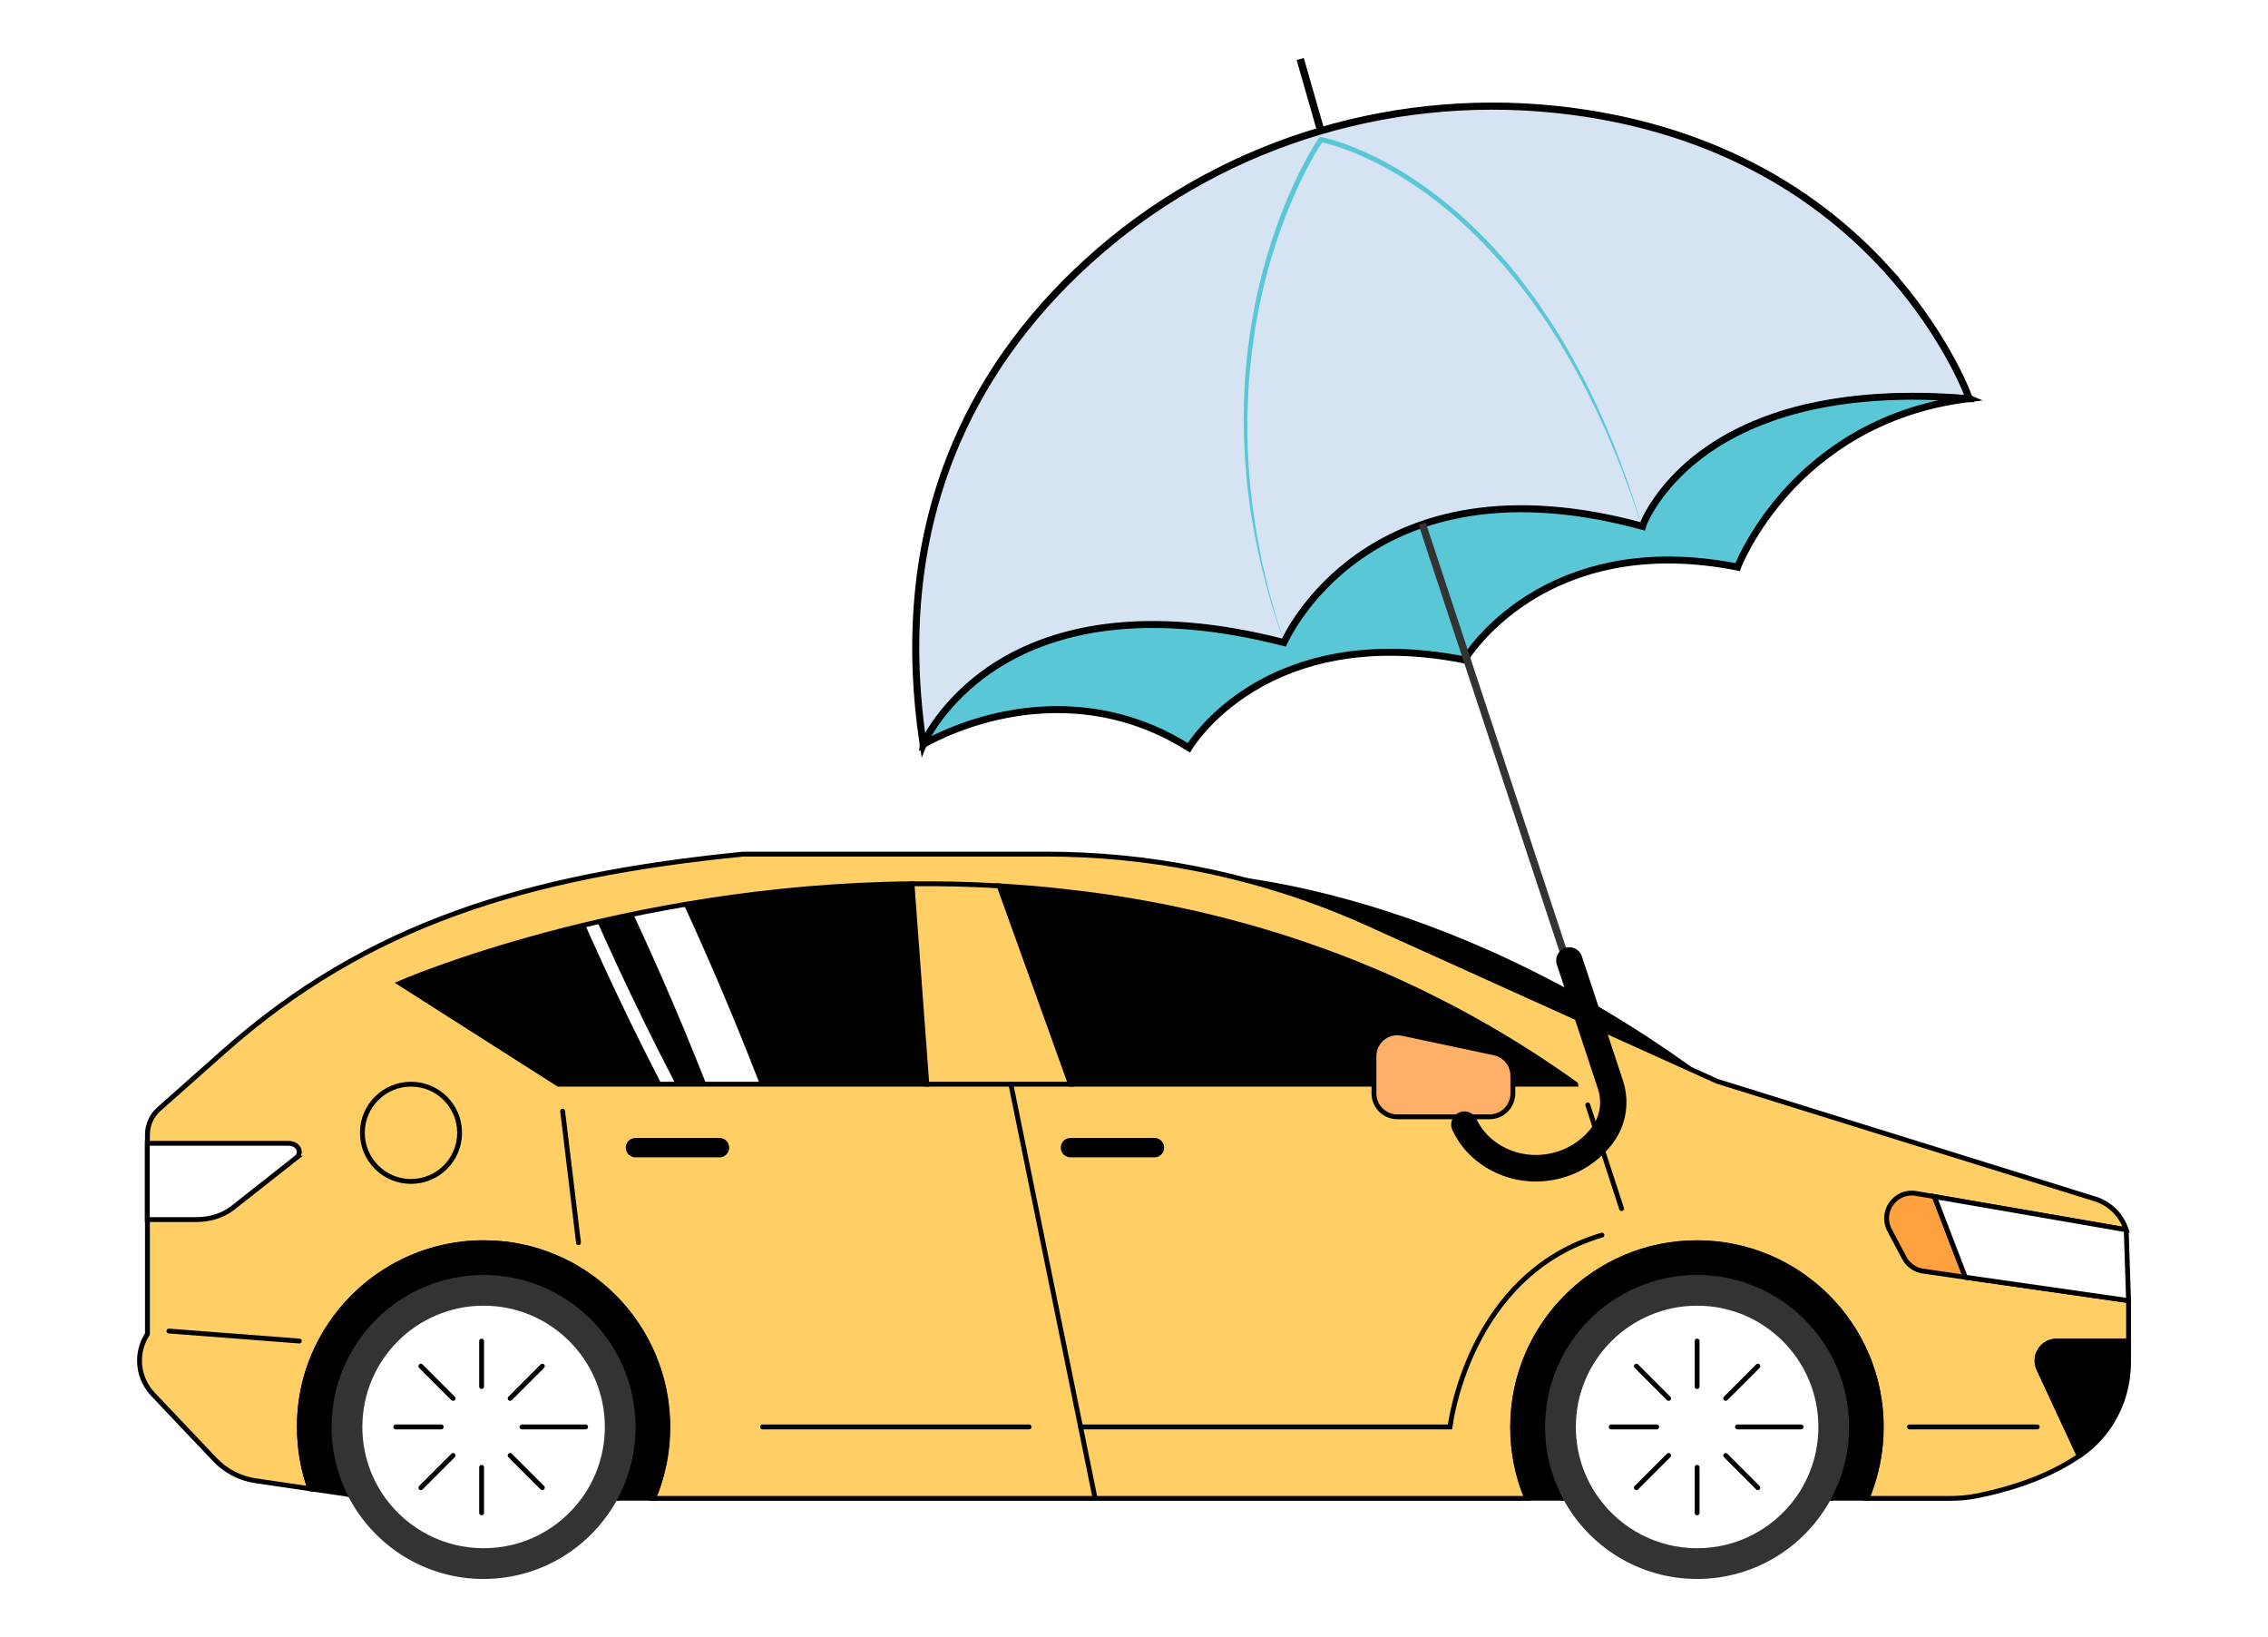 <svg xmlns="http://www.w3.org/2000/svg" xmlns:xlink="http://www.w3.org/1999/xlink" id="Layer_2" data-name="Layer 2" viewBox="0 0 392.75 283.38"><defs><style>      .cls-1 {        fill: #333;      }      .cls-1, .cls-2, .cls-3, .cls-4, .cls-5 {        stroke-width: 0px;      }      .cls-6, .cls-7, .cls-8, .cls-9, .cls-10, .cls-11, .cls-12, .cls-13, .cls-14 {        stroke: #000;        stroke-miterlimit: 10;      }      .cls-6, .cls-7, .cls-8, .cls-9, .cls-11, .cls-13, .cls-14 {        stroke-linecap: round;      }      .cls-6, .cls-7, .cls-8, .cls-9, .cls-11, .cls-14 {        stroke-width: .84px;      }      .cls-6, .cls-13 {        fill: none;      }      .cls-15 {        clip-path: url(#clippath);      }      .cls-7, .cls-5 {        fill: #fff;      }      .cls-2 {        fill: #333;      }      .cls-8 {        fill: #ffa13f;      }      .cls-9 {        fill: #ffb067;      }      .cls-3, .cls-16, .cls-14 {        fill: #000;      }      .cls-10, .cls-4 {        fill: #59c7d6;      }      .cls-11 {        fill: #ffcf66;      }      .cls-12 {        fill: #d6e3f2;      }      .cls-13 {        stroke-width: 3.36px;      }    </style><clipPath id="clippath"><path class="cls-14" d="M160.49,187.7h-63.8l-27.45-17.49s38.37-16.73,88.68-17.21l2.57,34.69Z"></path></clipPath></defs><g id="Layer_2-2" data-name="Layer 2"><rect class="cls-5" width="392.75" height="283.38"></rect><g><g><path class="cls-14" d="M236.28,160.76c-9.32-4.16-19.07-7.23-29.05-9.16h-.01s41.32.57,88.35,35.61l-59.28-26.45Z"></path><path class="cls-11" d="M356.17,232.17h12.43v-7l-28.26-4.05c-.76-1.97-1.71-4.45-2.67-6.94-.24-.62-.48-1.25-.72-1.86-.22-.56-.43-1.11-.63-1.64-.29-.74-.56-1.46-.82-2.15-.03-.06-.05-.12-.07-.18-.06-.14-.11-.27-.15-.4h0c-.02-.07-.05-.14-.07-.2-.08-.2-.15-.39-.22-.58h0l33.21,5.75c-.85-2.64-2.99-4.73-5.78-5.47l-65.04-20.24-4.73-2.14h-.01s0,0,0,0l-55.75-25.19c-6.73-3.04-13.67-5.51-20.75-7.41,0,0-.02,0-.03,0h-.01c-2.93-.79-5.88-1.47-8.85-2.05h-.01c-8.59-1.71-17.33-2.55-26.13-2.55h-52.39c-37.62,3.73-65.14,12.14-89.93,34.15l-11.27,10c-1.27,1.12-1.99,2.73-1.99,4.44v34.5c-.92,1.41-1.37,3.01-1.37,4.61,0,2.1.79,4.18,2.31,5.8l10.75,11.34c1.87,1.97,4.34,3.25,7,3.64l9.46,1.39c-1.19-3.33-1.83-6.93-1.83-10.69,0-.18,0-.37,0-.55,0-.18,0-.36.01-.54,0-.25.01-.49.04-.74,0-.03,0-.07,0-.09v-.07c0-.08,0-.14,0-.22,0-.04,0-.09.01-.12,0-.14.02-.27.04-.41.01-.12.03-.25.04-.39,0-.02,0-.04,0-.07.05-.54.12-1.09.2-1.63h0c.04-.28.08-.54.13-.8.01-.09.03-.17.05-.26.08-.44.17-.87.27-1.3,0,0,0-.02,0-.03.1-.44.21-.88.33-1.31.06-.2.12-.4.18-.61.06-.15.11-.31.14-.46,3.61-11.32,13.49-19.94,25.36-21.88.34-.05.66-.1,1-.14.06-.01.14-.02.21-.04.07,0,.14-.02.22-.03.38-.04.78-.08,1.17-.11.54-.04,1.09-.07,1.63-.09.1,0,.2,0,.3,0h.53c.38,0,.74,0,1.11.02.43.01.86.04,1.29.07.13,0,.27.02.4.04.04,0,.07,0,.12,0,.04,0,.08.01.13.01.12.01.25.03.38.04t.01,0s.01,0,.02,0c0,0,0,0,.01,0,.04,0,.07,0,.09,0,.07,0,.13,0,.19.02l.13.02c.27.03.55.07.82.1.43.06.84.13,1.26.22.32.07.66.12.98.21.15.03.3.06.46.09.01,0,.04,0,.05,0,.16.03.32.07.47.12.04.01.09.02.12.04.32.08.64.17.95.26.41.12.82.25,1.24.39.24.08.48.17.72.26.09.03.19.07.28.1.07.02.14.05.2.08.33.12.66.25.98.39.12.05.24.1.36.16.35.15.7.31,1.05.48.23.12.46.22.69.35.23.12.46.23.68.35s.45.25.67.38h0c.44.26.87.52,1.31.8.22.14.43.28.65.43.42.3.82.58,1.22.88.21.16.42.31.63.48h0c.25.2.5.4.74.61.25.2.49.42.74.64.28.25.56.5.83.76.19.18.37.36.55.54.34.34.67.69.99,1.03.16.17.3.35.46.52.13.16.27.32.39.47.14.16.26.3.39.46.17.2.33.41.5.62.48.64.95,1.29,1.39,1.95.2.3.38.59.57.9.1.16.2.33.29.49.09.14.17.28.25.43.13.23.26.47.38.7.21.39.4.8.6,1.2.13.27.26.55.38.82.12.28.25.56.36.85.01.01.02.04.03.06.07.17.14.34.2.51.06.16.12.32.17.48.04.13.09.26.14.39.11.3.21.6.31.9.13.4.26.8.37,1.2.09.3.17.61.24.92.07.27.14.54.2.82.14.66.27,1.32.37,1.99.08.53.14,1.06.2,1.6.06.53.1,1.08.13,1.62s.04,1.09.04,1.64c0,.38,0,.75-.02,1.12v.07c0,.25-.02.51-.04.75,0,.17-.01.33-.03.5-.02.3-.05.6-.08.9-.04.42-.09.83-.15,1.24-.04.31-.09.62-.15.93,0,.04,0,.07-.01.09-.06.33-.12.65-.19.97-.07.33-.14.66-.22.98-.13.56-.28,1.13-.46,1.68-.06.19-.12.38-.17.56-.12.38-.24.74-.38,1.11-.17.48-.36.96-.56,1.44h151.26c-1.59-3.79-2.46-7.96-2.46-12.33,0-18.3,15.4-32.99,33.94-31.84,15.29.95,27.93,12.9,29.66,28.13.65,5.71-.23,11.18-2.26,16.04h14.49c1.47,0,2.94-.13,4.39-.4,4.03-.8,7.49-1.84,10.47-3.04,2.97-1.2,5.46-2.56,7.54-3.99-.2-.23-.38-.49-.51-.77l-6.6-14.21c-1.04-2.24.59-4.81,3.06-4.81Z"></path><path class="cls-14" d="M115.66,247.05c0,4.36-.88,8.53-2.47,12.33h-6.2c1.95-3.68,3.06-7.87,3.06-12.33,0-14.53-11.77-26.32-26.3-26.32s-26.32,11.78-26.32,26.32c0,4.17.97,8.12,2.71,11.63l-6.47-.94c-1.19-3.33-1.83-6.93-1.83-10.69,0-17.63,14.28-31.91,31.91-31.91s31.91,14.28,31.91,31.91Z"></path><path class="cls-6" d="M110.05,247.05c0,4.45-1.11,8.65-3.06,12.33h-6.26c2.52-3.46,4-7.72,4-12.33,0-11.6-9.4-21-20.99-21s-21,9.4-21,21c0,4.61,1.48,8.87,4,12.33h-1.88l-4.72-.7c-1.74-3.51-2.71-7.46-2.71-11.63,0-14.53,11.78-26.32,26.32-26.32s26.3,11.78,26.3,26.32Z"></path><g><path class="cls-16" d="M160.49,187.7h-63.8l-27.45-17.49s38.37-16.73,88.68-17.21l2.57,34.69Z"></path><g class="cls-15"><path class="cls-5" d="M124.33,201.21c-7.08-12.6-13.61-25.5-19.56-38.68-1.71-3.78-3.37-7.59-4.98-11.41-.23-.54-.71-.92-1.33-.76-.51.13-.98.79-.76,1.33,5.69,13.51,11.95,26.78,18.82,39.74,1.93,3.65,3.91,7.27,5.94,10.87.68,1.22,2.56.12,1.87-1.09Z"></path><path class="cls-5" d="M140.94,213.88c-7.78-23.67-17.2-46.78-28.16-69.15-2.46-5.01-9.94-.62-7.49,4.38,10.64,21.71,19.74,44.11,27.28,67.08,1.73,5.28,10.11,3.02,8.36-2.31Z"></path></g><path class="cls-6" d="M160.49,187.7h-63.8l-27.45-17.49s38.37-16.73,88.68-17.21l2.57,34.69Z"></path></g><path class="cls-14" d="M272.84,187.7h-87.46l-12.35-34.33c1.36.08,2.72.17,4.09.28.9.06,1.81.13,2.71.22,1.14.1,2.28.21,3.43.34,1.01.1,2.04.22,3.06.35.3.03.59.06.88.1.61.08,1.21.15,1.82.23.65.09,1.3.18,1.95.27,3.18.45,6.36.99,9.56,1.61,1.05.19,2.09.41,3.12.63,1.05.22,2.09.44,3.14.68.75.17,1.5.35,2.25.53.63.14,1.25.3,1.88.46.72.17,1.45.36,2.17.56,1.05.27,2.09.56,3.15.85s2.1.61,3.16.93c1.2.35,2.4.72,3.6,1.12.9.3,1.82.59,2.72.9,2.12.72,4.23,1.48,6.34,2.28,2.12.81,4.23,1.66,6.34,2.57,1.06.45,2.12.9,3.16,1.38,1.06.48,2.12.96,3.16,1.46.84.4,1.69.8,2.53,1.23,2.31,1.14,4.62,2.32,6.92,3.59,1.05.57,2.09,1.16,3.14,1.76.89.52,1.78,1.03,2.67,1.56.49.3.98.59,1.47.89.74.45,1.47.9,2.21,1.37.77.48,1.54.97,2.31,1.47,2.3,1.5,4.59,3.06,6.87,4.7Z"></path><path class="cls-11" d="M173.03,153.37l12.35,34.33h-24.88l-2.57-34.69c4.93-.05,9.98.05,15.1.36Z"></path><path class="cls-14" d="M325.79,247.05c0,4.36-.88,8.53-2.47,12.33h-6.18c1.95-3.68,3.06-7.87,3.06-12.33,0-14.53-11.78-26.32-26.32-26.32s-26.32,11.78-26.32,26.32c0,4.45,1.11,8.65,3.06,12.33h-6.18c-1.59-3.79-2.47-7.96-2.47-12.33,0-17.63,14.29-31.91,31.91-31.91s31.91,14.28,31.91,31.91Z"></path><path class="cls-6" d="M320.21,247.05c0,4.45-1.11,8.65-3.06,12.33h-6.26c2.52-3.46,4-7.72,4-12.33,0-11.6-9.41-21-21-21s-21,9.4-21,21c0,4.61,1.48,8.87,4,12.33h-6.26c-1.95-3.68-3.06-7.87-3.06-12.33,0-14.53,11.78-26.32,26.32-26.32s26.32,11.78,26.32,26.32Z"></path><path class="cls-1" d="M110.06,247.05c0,4.45-1.11,8.65-3.06,12.33-4.42,8.31-13.18,13.98-23.26,13.98s-18.83-5.67-23.26-13.98c-1.94-3.68-3.06-7.88-3.06-12.33,0-14.53,11.79-26.32,26.32-26.32s26.32,11.79,26.32,26.32Z"></path><path class="cls-14" d="M368.6,232.17v3.72c0,3.67-1.01,7.23-2.88,10.28-1.26,2.06-2.91,3.88-4.89,5.35-.2.15-.41.3-.62.44-.2-.23-.38-.49-.51-.77l-6.6-14.21c-1.04-2.24.59-4.81,3.06-4.81h12.43Z"></path><path class="cls-5" d="M104.74,247.05c0,4.61-1.48,8.87-4,12.33-3.82,5.25-10,8.66-16.99,8.66s-13.18-3.41-17-8.66c-2.52-3.46-4-7.72-4-12.33,0-11.6,9.4-21,21-21s20.99,9.4,20.99,21Z"></path><path class="cls-1" d="M320.2,247.05c0,4.45-1.11,8.65-3.06,12.33-4.42,8.31-13.18,13.98-23.26,13.98s-18.83-5.67-23.26-13.98c-1.94-3.68-3.06-7.88-3.06-12.33,0-14.53,11.79-26.32,26.32-26.32s26.32,11.79,26.32,26.32Z"></path><path class="cls-5" d="M314.89,247.05c0,4.61-1.48,8.87-4,12.33-3.82,5.25-10.02,8.66-17,8.66s-13.18-3.41-17-8.66c-2.52-3.46-4-7.72-4-12.33,0-11.6,9.4-21,21-21s21,9.4,21,21Z"></path><line class="cls-6" x1="175.05" y1="187.7" x2="189.63" y2="259.37"></line><path class="cls-9" d="M261.98,186.24v3.06c0,2.24-1.81,4.05-4.05,4.05h-15.95c-2.24,0-4.05-1.81-4.05-4.05v-6.44c0-2.57,2.37-4.5,4.89-3.96l15.95,3.38c1.87.4,3.21,2.05,3.21,3.96Z"></path><line class="cls-6" x1="132.05" y1="247.04" x2="178.21" y2="247.04"></line><path class="cls-6" d="M187.12,247.04h63.98s3.04-26.4,26.31-33.21"></path><g><line class="cls-6" x1="293.89" y1="240.05" x2="293.89" y2="232.17"></line><line class="cls-6" x1="288.95" y1="242.1" x2="283.37" y2="236.52"></line><line class="cls-6" x1="286.9" y1="247.04" x2="279.01" y2="247.04"></line><line class="cls-6" x1="288.95" y1="251.98" x2="283.37" y2="257.56"></line><line class="cls-6" x1="293.89" y1="254.03" x2="293.89" y2="261.92"></line><line class="cls-6" x1="298.83" y1="251.98" x2="304.41" y2="257.56"></line><line class="cls-6" x1="300.88" y1="247.04" x2="311.89" y2="247.04"></line><line class="cls-6" x1="298.83" y1="242.1" x2="304.41" y2="236.52"></line></g><g><line class="cls-6" x1="83.4" y1="240.05" x2="83.4" y2="232.17"></line><line class="cls-6" x1="78.46" y1="242.1" x2="72.88" y2="236.52"></line><line class="cls-6" x1="76.41" y1="247.04" x2="68.53" y2="247.04"></line><line class="cls-6" x1="78.46" y1="251.98" x2="72.88" y2="257.56"></line><line class="cls-6" x1="83.4" y1="254.03" x2="83.4" y2="261.92"></line><line class="cls-6" x1="88.34" y1="251.98" x2="93.92" y2="257.56"></line><line class="cls-6" x1="90.39" y1="247.04" x2="101.41" y2="247.04"></line><line class="cls-6" x1="88.34" y1="242.1" x2="93.92" y2="236.52"></line></g><line class="cls-6" x1="97.43" y1="192.37" x2="100.18" y2="215.14"></line><line class="cls-13" x1="110.05" y1="198.69" x2="124.59" y2="198.69"></line><line class="cls-13" x1="185.38" y1="198.69" x2="199.91" y2="198.69"></line><path class="cls-7" d="M51.29,200.46l-10.98,8.65c-1.65,1.3-3.89,2.03-6.23,2.03h-8.57v-13.2h24.45c1.67,0,2.5,1.59,1.32,2.52Z"></path><g><path class="cls-8" d="M340.34,221.12l-7.34-1.06c-1.38-.19-2.58-1.05-3.23-2.27l-2.56-4.83c-1.69-3.2,1.03-6.96,4.61-6.34l3.16.54c1.55,4.04,3.83,10.02,5.36,13.95Z"></path><path class="cls-7" d="M368.2,212.92l.4,12.25-28.26-4.05c-1.53-3.94-3.81-9.92-5.36-13.96l33.22,5.75"></path></g><circle class="cls-11" cx="71.17" cy="196.12" r="8.42"></circle><line class="cls-6" x1="330.67" y1="247.04" x2="352.79" y2="247.04"></line><line class="cls-6" x1="274.95" y1="191.28" x2="280.81" y2="209.24"></line><line class="cls-6" x1="29.25" y1="230.44" x2="51.84" y2="232.17"></line></g><g><g><path class="cls-10" d="M171.99,99.53s-9.99,9.49-12.11,29.36c0,0,22.95-14,45.99.58,0,0,12.9-22.07,47.73-15.22,0,0,13.4-22.73,47.29-16.07,0,0,9.69-25.53,40.12-29.16l-39.54-16.98-129.49,47.49Z"></path><path class="cls-10" d="M301.48,51.92l-129.53,47.5-.04.02c-.1.1-10.04,9.74-12.14,29.43l-.02.22.19-.12c.06-.03,5.83-3.51,14.33-5.16,7.84-1.52,19.68-1.77,31.54,5.74l.1.06.06-.1c.03-.05,3.3-5.55,10.78-10.15,4.39-2.7,9.35-4.56,14.73-5.53,6.74-1.22,14.18-1.05,22.1.51l.08.02.04-.07c.03-.06,3.43-5.72,10.91-10.5,4.39-2.81,9.32-4.76,14.63-5.82,6.64-1.32,13.92-1.21,21.64.3l.09.02.03-.09c.02-.06,2.49-6.45,8.63-13.19,5.67-6.22,15.71-14.03,31.4-15.9l.41-.05-39.92-17.14-.04-.02ZM309.47,84.89c-5.78,6.34-8.32,12.37-8.64,13.17-7.71-1.51-14.99-1.6-21.64-.28-5.34,1.06-10.29,3.03-14.71,5.85-7.08,4.53-10.52,9.84-10.93,10.5-7.93-1.55-15.37-1.72-22.12-.5-5.42.98-10.4,2.85-14.81,5.57-6.97,4.28-10.3,9.36-10.78,10.12-8.01-5.04-15.99-6.57-22.76-6.57-3.29,0-6.29.36-8.86.86-7.67,1.49-13.13,4.47-14.2,5.08,2.1-19.08,11.58-28.61,12.03-29.06l129.42-47.46,39.12,16.8c-15.52,1.96-25.49,9.73-31.13,15.92Z"></path></g><g><path class="cls-12" d="M271.96,19.22c-29.34-3.76-59.01,4.84-81.42,24.14-19.28,16.61-36.98,43.69-30.65,85.52,0,0,12.62-30.41,62.46-17.65,0,0,14.23-33.18,62.09-20.12,0,0,8.79-26.17,56.58-22.1,0,0-14.83-42.84-69.06-49.8Z"></path><path class="cls-12" d="M326.91,46.66c-6.1-6.73-13.24-12.39-21.23-16.81-9.98-5.53-21.32-9.14-33.71-10.73-29.57-3.79-59.28,5.02-81.51,24.17-11.21,9.66-19.61,20.88-24.96,33.34-6.69,15.58-8.62,33.17-5.73,52.27l.06.39.15-.37c1.09-2.62,5.11-8.83,12.51-13.57,5.44-3.48,11.86-5.71,19.09-6.64,9.04-1.16,19.38-.28,30.73,2.63l.09.02.04-.09c.04-.08,3.66-8.35,13.07-14.92,5.52-3.86,11.93-6.38,19.05-7.5,8.9-1.4,18.94-.61,29.84,2.37l.1.03.03-.1c.76-2.25,3.89-7.77,10.33-12.52,4.73-3.49,10.51-6.11,17.17-7.77,8.33-2.08,18.08-2.66,28.97-1.73h.17s-.06-.15-.06-.15c-1.29-3.71-5.91-13.16-14.22-22.33ZM311.99,70.65c-6.69,1.67-12.49,4.29-17.25,7.81-6.39,4.72-9.55,10.2-10.37,12.53-10.89-2.96-20.93-3.75-29.84-2.34-7.15,1.13-13.59,3.67-19.15,7.55-8.94,6.24-12.68,14.01-13.1,14.92-11.35-2.9-21.69-3.77-30.74-2.61-7.26.94-13.72,3.18-19.18,6.68-7.13,4.57-11.14,10.5-12.43,13.31-2.8-18.91-.86-36.33,5.77-51.77,5.34-12.44,13.72-23.63,24.9-33.26l-.07-.08.07.08c22.18-19.11,51.83-27.9,81.34-24.12,12.35,1.58,23.66,5.18,33.62,10.7,7.97,4.41,15.09,10.05,21.17,16.77,8.17,9.02,12.77,18.29,14.12,22.1-10.85-.91-20.56-.32-28.87,1.75Z"></path></g><path class="cls-4" d="M228.93,24.65c.8.17,1.63.41,2.43.66.45.14.9.29,1.34.46l.67.24.66.26c1.76.7,3.49,1.49,5.16,2.37,3.36,1.77,6.54,3.86,9.53,6.17,3,2.32,5.8,4.87,8.42,7.6,2.62,2.73,5.08,5.6,7.34,8.64l.86,1.13.81,1.16c.54.78,1.09,1.54,1.62,2.33l1.53,2.38c.25.4.52.79.76,1.2l.72,1.22c.48.81.97,1.62,1.44,2.44l1.35,2.49.67,1.24c.23.41.42.84.64,1.26l1.26,2.54c.44.84.8,1.71,1.2,2.56l1.17,2.58c.73,1.74,1.44,3.49,2.16,5.23l1.96,5.31,1.8,5.37c-2.11-7.24-4.71-14.36-7.9-21.23l-1.23-2.56c-.21-.42-.4-.86-.62-1.28l-.66-1.26-1.33-2.51c-.47-.83-.95-1.64-1.42-2.47l-.71-1.23c-.23-.41-.5-.81-.75-1.21l-1.52-2.41c-.52-.79-1.07-1.57-1.6-2.36l-.81-1.18-.85-1.14-.85-1.14c-.29-.38-.56-.77-.86-1.14l-1.79-2.22c-.29-.38-.62-.72-.93-1.08l-.95-1.07-.47-.54c-.16-.18-.32-.36-.48-.53l-.99-1.04c-2.64-2.76-5.46-5.35-8.48-7.7-3.02-2.35-6.23-4.48-9.63-6.28-1.7-.9-3.45-1.71-5.24-2.43l-.67-.27-.68-.25c-.45-.17-.91-.32-1.37-.47-.93-.29-1.84-.56-2.83-.76l-.28-.06-.16.24c-1.07,1.61-1.98,3.26-2.86,4.94-.87,1.68-1.66,3.4-2.41,5.14-1.48,3.48-2.75,7.04-3.8,10.67-1.05,3.62-1.89,7.31-2.52,11.02-.63,3.72-1.07,7.47-1.25,11.23-.19,3.76-.23,7.53,0,11.29l.07,1.41c.03.47.08.94.12,1.41l.24,2.81.35,2.8.18,1.4c.06.47.15.93.23,1.39,1.21,7.43,3.1,14.74,5.66,21.82l-.85-2.69-.42-1.34c-.14-.45-.29-.9-.4-1.35l-.75-2.72-.37-1.36c-.12-.45-.22-.91-.32-1.37l-.64-2.74c-.05-.23-.11-.46-.16-.69l-.13-.69-.26-1.38-.26-1.38c-.08-.46-.19-.92-.25-1.38l-.42-2.78c-.07-.46-.15-.93-.21-1.39l-.16-1.4-.32-2.79-.21-2.8c-.03-.47-.08-.93-.1-1.4l-.05-1.4c-.19-3.74-.1-7.49.12-11.22.07-.93.13-1.87.21-2.8l.3-2.79c.04-.47.12-.93.18-1.39l.19-1.39c.07-.46.12-.93.2-1.39l.24-1.38c.64-3.69,1.48-7.34,2.54-10.93,1.06-3.59,2.33-7.12,3.8-10.56.75-1.72,1.54-3.42,2.41-5.08.82-1.57,1.7-3.13,2.66-4.59"></path><rect class="cls-2" x="257.86" y="88.67" width="1.29" height="78.02" transform="translate(-27 87.49) rotate(-18.27)"></rect><path class="cls-3" d="M273.94,165.56c-.4-1.2-1.69-1.85-2.89-1.45-1.2.4-1.85,1.69-1.45,2.89l7.11,21.49c.75,2.28.37,4.76-1.02,6.63-.06.08-.12.16-.18.23-3.94,5.05-11.35,6.11-16.53,2.36-1.43-1.04-2.54-2.37-3.31-3.98-.48-1.02-1.62-1.54-2.71-1.23h0c-1.34.39-2.04,1.88-1.45,3.14,1.09,2.33,2.69,4.27,4.78,5.78,2.9,2.1,6.35,3.18,9.89,3.13.72,0,1.45-.07,2.17-.17,4.29-.61,8.11-2.82,10.76-6.22.08-.11.16-.21.24-.32,2.28-3.07,2.91-7.1,1.69-10.79l-7.11-21.49Z"></path><rect class="cls-3" x="226.29" y="9.95" width="1.29" height="12.92" transform="translate(4.27 63.2) rotate(-16)"></rect></g></g></g></svg>